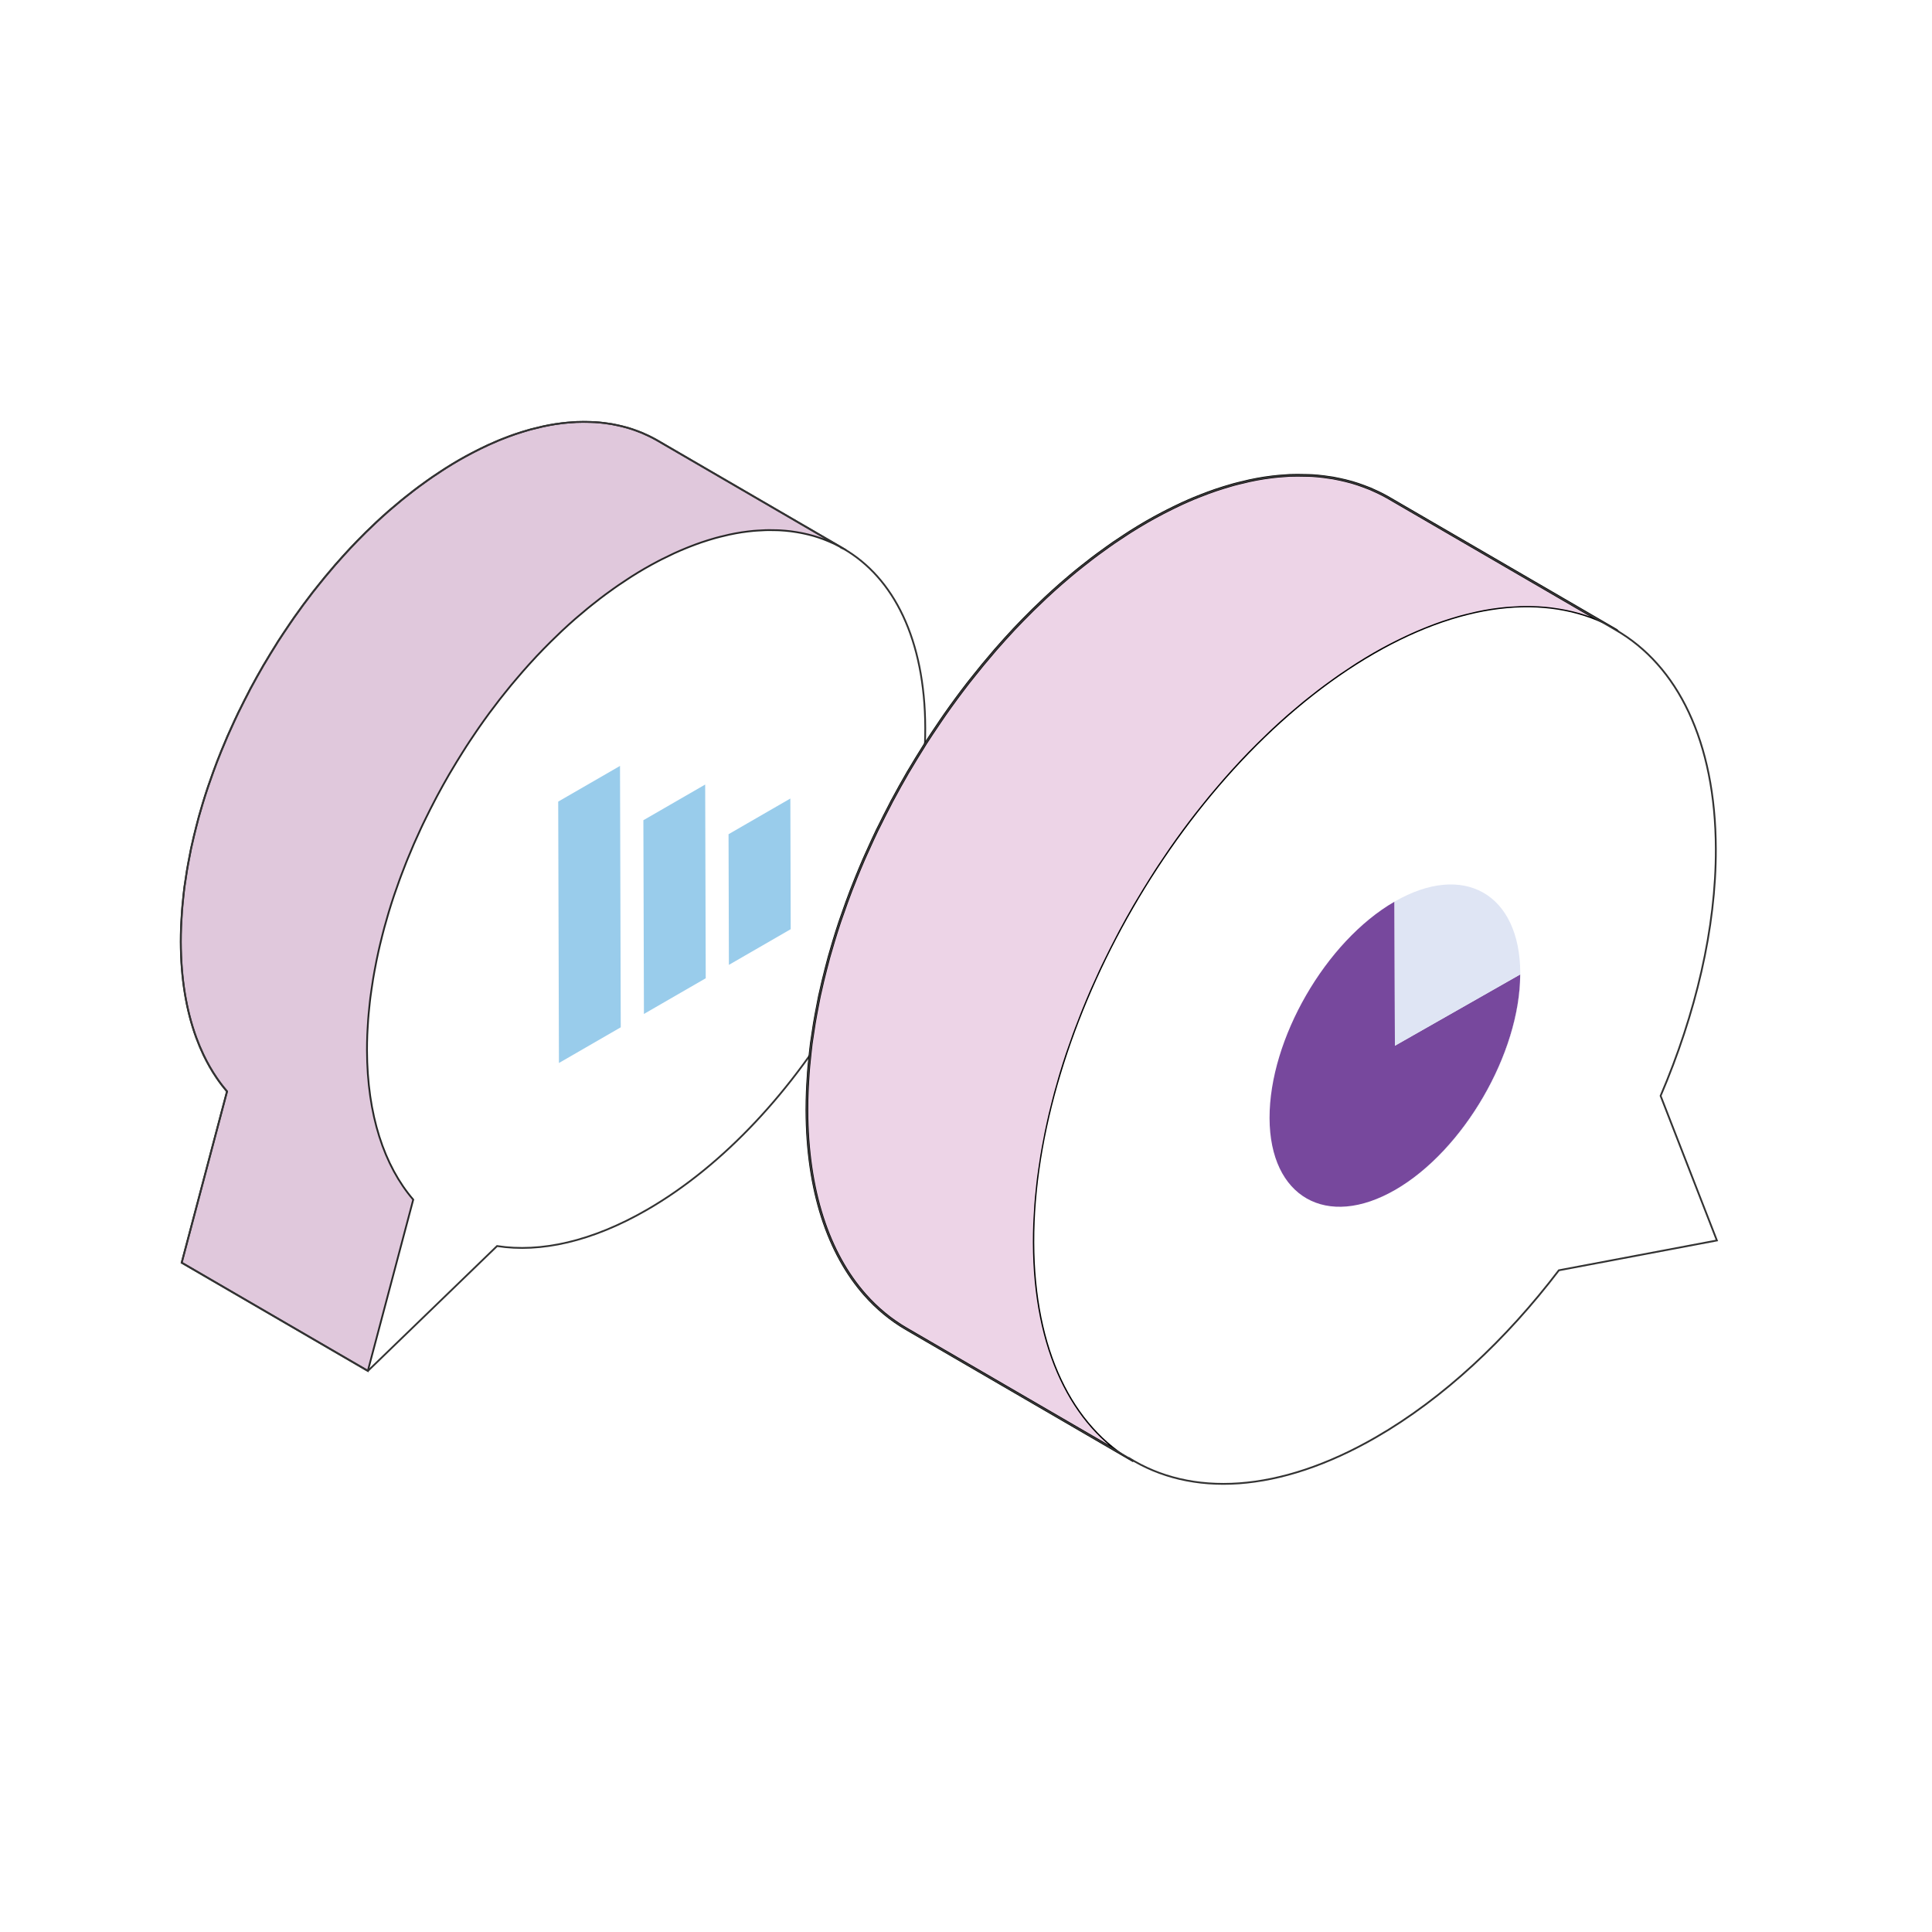 <?xml version="1.0" encoding="utf-8"?>
<!-- Generator: Adobe Illustrator 25.4.1, SVG Export Plug-In . SVG Version: 6.00 Build 0)  -->
<svg version="1.1" id="Layer_1" xmlns="http://www.w3.org/2000/svg" xmlns:xlink="http://www.w3.org/1999/xlink" x="0px" y="0px"
	 viewBox="0 0 1080 1080" style="enable-background:new 0 0 1080 1080;" xml:space="preserve">
<style type="text/css">
	.st0{fill:#F8F2F8;stroke:#000000;}
	.st1{fill:#D2D3D4;}
	.st2{fill:#C78B2B;}
	.st3{fill:#DC9C2B;}
	.st4{fill:#FED208;}
	.st5{fill:#FCBB30;}
	.st6{fill:#FFFFFF;}
	.st7{fill:#CDC0CC;}
	.st8{fill:#77499D;stroke:#010101;stroke-width:0.5;stroke-miterlimit:10;}
	.st9{fill:#EDD4E7;}
	.st10{fill:#FAA620;}
	.st11{fill:#FFFFFF;stroke:#010101;stroke-width:0.5;stroke-miterlimit:10;}
	.st12{fill:none;stroke:#010101;stroke-width:0.75;stroke-miterlimit:10;}
	.st13{fill:none;stroke:#010101;stroke-miterlimit:10;}
	.st14{fill:#CA4D27;}
	.st15{fill:#EF5027;}
	.st16{fill:#E8B885;}
	.st17{fill:#231F20;}
	.st18{fill:#E7CBE2;}
	.st19{fill:#FFFFFF;stroke:#000000;stroke-width:0.5;stroke-miterlimit:10;}
	.st20{opacity:0.3;fill:#FFFFFF;stroke:#000000;stroke-width:0.5;stroke-miterlimit:10;}
	.st21{fill:#4C3412;}
	.st22{opacity:0.3;fill:#6369A7;}
	.st23{fill:#FCF5F9;stroke:#000000;stroke-miterlimit:10;}
	.st24{fill:#FFFFFF;stroke:#333333;stroke-miterlimit:10;}
	.st25{fill-rule:evenodd;clip-rule:evenodd;fill:#EFE8EB;stroke:#000000;stroke-miterlimit:10;}
	.st26{fill:#333333;}
	.st27{fill:#EDD4E7;stroke:#000000;stroke-width:1.5;stroke-miterlimit:10;}
	.st28{fill:#99CCEB;}
	.st29{fill:#77489D;}
	.st30{fill:none;stroke:#DFE5F4;stroke-width:3;stroke-dasharray:6,6;}
	.st31{fill:#E0C8DC;stroke:#282828;stroke-miterlimit:10;}
	.st32{fill:none;stroke:#333333;stroke-miterlimit:10;}
	.st33{fill:#DFE5F4;}
	.st34{fill:#F8F2F8;}
	.st35{fill:none;stroke:#444444;stroke-width:2;stroke-miterlimit:10;}
	.st36{fill:none;stroke:#333333;stroke-width:3;stroke-linejoin:bevel;}
	.st37{fill:#EA4A4D;}
	.st38{fill:#77499D;}
	.st39{fill:#99CBEA;}
	.st40{display:none;}
	.st41{display:inline;fill:#DFE5F4;}
	.st42{display:inline;fill:#FAFCFE;}
	.st43{display:inline;fill:#313132;}
	.st44{display:inline;fill:#DFE3F3;}
	.st45{display:inline;fill:#F4FBFE;}
	.st46{display:inline;fill:#343536;}
	.st47{display:inline;fill:#EEF2FA;}
	.st48{display:inline;fill:#22252A;}
	.st49{display:inline;fill:#EDF1F6;}
	.st50{display:inline;fill:#E5E7F4;}
	.st51{display:inline;fill:#303433;}
	.st52{display:inline;fill:#BDC0CF;}
	.st53{display:inline;fill:#E1E1EC;}
	.st54{display:inline;fill:#E2E5EC;}
	.st55{fill:#E0C9DD;stroke:#010101;stroke-miterlimit:10;}
	.st56{fill:#FFFFFF;stroke:#010101;stroke-miterlimit:10;}
	.st57{fill:#141D27;}
	.st58{fill:#151417;}
	.st59{fill:#15191E;}
	.st60{display:inline;fill:#282A2A;}
	.st61{display:inline;fill:#0F1011;}
	.st62{display:inline;fill:#67676A;}
	.st63{display:inline;fill:#101112;}
	.st64{display:inline;fill:#24272D;}
	.st65{display:inline;fill:#242828;}
	.st66{display:inline;fill:#ECEDF0;}
	.st67{display:inline;fill:#141719;}
	.st68{display:inline;fill:#24252B;}
	.st69{display:inline;fill:#171919;}
	.st70{display:inline;fill:#15191B;}
	.st71{display:inline;fill:#1C2120;}
	.st72{display:inline;fill:#EEF2F4;}
	.st73{display:inline;fill:#141616;}
	.st74{display:inline;fill:#252928;}
	.st75{display:inline;fill:#191918;}
	.st76{display:inline;fill:#151717;}
	.st77{display:inline;fill:#1F2322;}
	.st78{display:inline;fill:#EEF1F5;}
	.st79{display:inline;}
	.st80{fill:#F9FCFD;}
	.st81{fill:#17191F;}
	.st82{fill:#1E2123;}
	.st83{fill:#DCE3F3;}
	.st84{fill:#F4FBFE;}
	.st85{fill:#343337;}
	.st86{display:inline;fill:#1C242A;}
	.st87{display:inline;fill:#14151C;}
	.st88{display:inline;fill:#10181C;}
	.st89{display:inline;fill:#111618;}
	.st90{display:inline;fill:#222731;}
	.st91{fill:none;stroke:#DFE5F4;stroke-miterlimit:10;}
	.st92{fill:#FDBD5F;filter:url(#Adobe_OpacityMaskFilter);}
	.st93{mask:url(#mask0_4799_5604_00000105395415825222780670000002192741355551761040_);}
	.st94{fill:none;stroke:#FFFFFF;}
	.st95{fill:#636BB2;}
	.st96{display:none;fill:none;stroke:#333333;stroke-miterlimit:10;}
</style>
<g>
	<g>
		<path class="st6" d="M360.68,317.69c86.16-49.75,156.26-9.82,156.54,89.21c0.28,99.01-69.36,219.61-155.52,269.35
			c-30.85,17.81-59.59,24.08-83.84,20.3l-72.19,69.79l25.34-95.73c-16.22-18.92-25.74-47.25-25.85-83.54
			C204.88,488.04,274.5,367.44,360.68,317.69z"/>
		<path class="st31" d="M376.11,309.66c0.26-0.12,0.53-0.26,0.79-0.38c2.36-1.08,4.71-2.09,7.05-3.03c0.46-0.19,0.92-0.37,1.38-0.55
			c2.28-0.9,4.56-1.75,6.8-2.52c0.24-0.08,0.47-0.15,0.72-0.23c2.14-0.72,4.27-1.38,6.38-1.98c0.35-0.1,0.69-0.21,1.04-0.3
			c1.7-0.47,3.37-0.86,5.05-1.25c0.76-0.18,1.53-0.39,2.28-0.55c2.38-0.51,4.73-0.95,7.06-1.31c0.09-0.01,0.17-0.02,0.26-0.03
			c2.13-0.32,4.24-0.57,6.32-0.77c0.7-0.07,1.39-0.1,2.09-0.15c1.51-0.11,3-0.2,4.48-0.24c0.66-0.02,1.33-0.03,1.99-0.04
			c1.55-0.01,3.08,0.01,4.6,0.07c0.53,0.02,1.06,0.03,1.59,0.06c1.97,0.11,3.91,0.28,5.83,0.51c0.41,0.05,0.8,0.12,1.21,0.17
			c1.56,0.21,3.1,0.47,4.62,0.76c0.52,0.1,1.04,0.2,1.56,0.31c1.75,0.37,3.47,0.79,5.16,1.27c0.11,0.03,0.23,0.06,0.34,0.09
			c1.79,0.52,3.54,1.11,5.27,1.75c0.47,0.17,0.93,0.35,1.39,0.54c1.4,0.55,2.78,1.13,4.13,1.76c0.35,0.16,0.71,0.31,1.06,0.48
			c1.76,0.84,3.48,1.74,5.16,2.72l-0.02-0.01c0.01,0,0.01,0.01,0.02,0.01l-104.09-60.49c-0.28-0.16-0.57-0.33-0.85-0.49
			c-1.41-0.79-2.85-1.53-4.3-2.23c-0.35-0.17-0.71-0.32-1.06-0.48c-0.82-0.38-1.63-0.77-2.47-1.12c-0.55-0.23-1.11-0.42-1.66-0.64
			c-0.46-0.18-0.93-0.36-1.39-0.54c-1.7-0.63-3.43-1.22-5.19-1.73c-0.03-0.01-0.05-0.01-0.08-0.02c-0.11-0.03-0.23-0.06-0.34-0.09
			c-1.69-0.48-3.42-0.9-5.16-1.27c-0.52-0.11-1.04-0.21-1.56-0.31c-0.54-0.11-1.08-0.23-1.62-0.33c-0.99-0.17-2-0.3-3.01-0.44
			c-0.4-0.06-0.8-0.12-1.21-0.17c-1.72-0.21-3.46-0.38-5.22-0.49c-0.2-0.01-0.41-0.01-0.61-0.02c-0.53-0.03-1.06-0.04-1.59-0.06
			c-1.52-0.06-3.05-0.09-4.6-0.07c-0.66,0.01-1.32,0.02-1.99,0.04c-0.51,0.02-1.02,0.01-1.54,0.03c-0.97,0.04-1.96,0.14-2.94,0.21
			c-0.69,0.05-1.39,0.09-2.09,0.15c-2.09,0.19-4.19,0.44-6.32,0.77c-0.09,0.01-0.17,0.02-0.26,0.03c-0.01,0-0.02,0-0.03,0
			c-2.32,0.36-4.66,0.8-7.03,1.31c-0.75,0.16-1.53,0.38-2.29,0.56c-1.47,0.34-2.93,0.67-4.41,1.07c-0.21,0.06-0.42,0.12-0.63,0.18
			c-0.34,0.1-0.69,0.2-1.04,0.3c-2.11,0.6-4.23,1.26-6.38,1.98c-0.24,0.08-0.47,0.15-0.72,0.23c-2.25,0.77-4.52,1.62-6.8,2.52
			c-0.46,0.18-0.93,0.37-1.39,0.55c-0.47,0.19-0.94,0.37-1.42,0.57c-1.86,0.78-3.74,1.6-5.63,2.47c-0.26,0.12-0.53,0.26-0.79,0.38
			c-2.11,0.98-4.23,2.02-6.36,3.11c-0.63,0.32-1.25,0.64-1.88,0.97c-2.39,1.25-4.78,2.55-7.19,3.94c-2.51,1.45-5.01,2.97-7.49,4.54
			c-0.81,0.51-1.6,1.04-2.4,1.56c-1.68,1.09-3.36,2.2-5.02,3.34c-0.93,0.64-1.85,1.29-2.77,1.94c-1.54,1.09-3.07,2.2-4.6,3.33
			c-0.93,0.69-1.87,1.39-2.79,2.1c-1.54,1.18-3.07,2.38-4.59,3.6c-0.87,0.69-1.74,1.38-2.6,2.08c-1.72,1.41-3.43,2.86-5.14,4.33
			c-0.63,0.54-1.27,1.07-1.9,1.62c-2.32,2.03-4.62,4.11-6.89,6.23c-0.48,0.44-0.94,0.91-1.42,1.36c-1.52,1.44-3.04,2.87-4.53,4.34
			c-0.22,0.22-0.43,0.45-0.64,0.66c-2.69,2.67-5.35,5.38-7.97,8.17c-0.14,0.15-0.27,0.3-0.41,0.45c-2.48,2.65-4.92,5.36-7.33,8.11
			c-0.23,0.26-0.47,0.51-0.7,0.78c-0.94,1.08-1.86,2.2-2.79,3.3c-0.99,1.17-1.99,2.33-2.97,3.51c-1.2,1.45-2.38,2.94-3.56,4.41
			c-0.94,1.18-1.89,2.34-2.82,3.54c-0.17,0.22-0.35,0.43-0.52,0.65c-1.79,2.31-3.55,4.64-5.29,7c-0.08,0.11-0.16,0.22-0.24,0.33
			c-1.64,2.23-3.26,4.48-4.85,6.75c-0.2,0.29-0.39,0.58-0.6,0.87c-0.5,0.72-1,1.45-1.5,2.18c-1.32,1.93-2.63,3.86-3.92,5.82
			c-0.58,0.87-1.15,1.75-1.72,2.62c-0.43,0.67-0.88,1.32-1.31,1.99c-0.37,0.57-0.7,1.17-1.06,1.74c-2.07,3.27-4.09,6.57-6.05,9.9
			c-0.31,0.52-0.64,1.03-0.95,1.55c-0.11,0.2-0.22,0.4-0.33,0.6c-2.22,3.83-4.38,7.7-6.47,11.6c-0.17,0.32-0.35,0.62-0.52,0.94
			c-0.34,0.64-0.64,1.29-0.98,1.94c-1.63,3.11-3.22,6.24-4.76,9.4c-0.32,0.65-0.67,1.28-0.98,1.94c-0.31,0.65-0.61,1.31-0.92,1.96
			c-0.38,0.8-0.75,1.6-1.13,2.4c-1.1,2.36-2.17,4.72-3.22,7.1c-0.23,0.51-0.46,1.02-0.69,1.54c-0.08,0.18-0.17,0.37-0.24,0.55
			c-1.15,2.66-2.26,5.33-3.35,8.01c-0.29,0.73-0.58,1.46-0.87,2.19c-0.5,1.27-1.02,2.53-1.51,3.8c-0.36,0.93-0.69,1.87-1.04,2.8
			c-0.34,0.91-0.69,1.83-1.02,2.74c-0.9,2.45-1.76,4.9-2.59,7.36c-0.17,0.49-0.34,0.97-0.5,1.46c-0.04,0.12-0.08,0.24-0.12,0.36
			c-0.96,2.86-1.86,5.73-2.73,8.6c-0.24,0.81-0.47,1.62-0.71,2.43c-0.48,1.63-0.97,3.25-1.42,4.88c-0.14,0.52-0.27,1.05-0.41,1.57
			c-0.37,1.34-0.71,2.69-1.05,4.03c-0.46,1.79-0.91,3.57-1.33,5.36c-0.32,1.37-0.63,2.73-0.94,4.1c-0.21,0.95-0.45,1.9-0.65,2.85
			c-0.14,0.68-0.25,1.35-0.39,2.02c-0.42,2.04-0.81,4.08-1.18,6.12c-0.26,1.41-0.52,2.82-0.75,4.23c-0.35,2.11-0.65,4.2-0.95,6.3
			c-0.14,0.98-0.32,1.98-0.45,2.96c-0.05,0.41-0.09,0.83-0.14,1.24c-0.12,0.97-0.22,1.93-0.33,2.89c-0.23,2-0.43,4-0.6,5.99
			c-0.09,1.03-0.18,2.06-0.26,3.1c-0.15,2.01-0.27,4.02-0.37,6.02c-0.05,0.91-0.1,1.82-0.14,2.73c-0.11,2.87-0.17,5.73-0.16,8.57
			c0.06,20.42,3.1,38.31,8.63,53.43c1.23,3.36,2.58,6.58,4.05,9.66c2.21,4.62,4.68,8.93,7.4,12.92c1.81,2.66,3.74,5.17,5.76,7.53
			l-25.34,95.73l104.08,60.49L231,670.6c-16.22-18.92-25.74-47.25-25.85-83.54c-0.01-2.84,0.06-5.7,0.16-8.57
			c0.04-0.9,0.09-1.81,0.14-2.72c0.1-2,0.22-4.01,0.37-6.03c0.08-1.03,0.17-2.06,0.26-3.09c0.17-1.99,0.38-3.99,0.61-6
			c0.11-0.96,0.21-1.92,0.33-2.88c0.17-1.4,0.39-2.81,0.59-4.21c0.3-2.09,0.6-4.19,0.95-6.29c0.23-1.42,0.5-2.83,0.75-4.25
			c0.37-2.03,0.76-4.07,1.17-6.11c0.33-1.63,0.68-3.25,1.04-4.88c0.3-1.36,0.61-2.73,0.94-4.09c0.43-1.79,0.88-3.57,1.33-5.36
			c0.35-1.34,0.69-2.69,1.05-4.03c0.58-2.15,1.2-4.29,1.83-6.44c0.24-0.81,0.47-1.63,0.71-2.44c0.9-2.99,1.85-5.97,2.85-8.96
			c0.16-0.48,0.33-0.96,0.5-1.44c0.84-2.46,1.7-4.92,2.6-7.38c0.33-0.91,0.68-1.83,1.02-2.74c0.83-2.21,1.68-4.41,2.55-6.61
			c0.29-0.73,0.57-1.45,0.87-2.18c1.16-2.86,2.36-5.72,3.59-8.56c0.23-0.52,0.46-1.03,0.69-1.54c1.05-2.37,2.12-4.74,3.22-7.1
			c0.37-0.8,0.74-1.59,1.12-2.39c0.62-1.31,1.27-2.61,1.91-3.91c1.54-3.14,3.12-6.27,4.75-9.38c0.5-0.96,1-1.93,1.51-2.88
			c2.09-3.9,4.24-7.77,6.46-11.6c0.42-0.72,0.86-1.44,1.29-2.16c1.96-3.33,3.98-6.63,6.04-9.9c0.79-1.25,1.57-2.5,2.37-3.74
			c0.56-0.87,1.14-1.75,1.71-2.61c1.29-1.96,2.6-3.9,3.93-5.84c0.5-0.72,0.99-1.45,1.48-2.16c1.8-2.58,3.62-5.14,5.48-7.66
			c0.07-0.1,0.14-0.2,0.21-0.29c1.91-2.58,3.85-5.13,5.81-7.65c0.93-1.19,1.88-2.36,2.82-3.54c1.18-1.48,2.36-2.96,3.56-4.41
			c0.98-1.18,1.97-2.34,2.96-3.5c1.16-1.37,2.32-2.73,3.49-4.08c2.41-2.75,4.85-5.46,7.33-8.11c0.14-0.15,0.27-0.3,0.41-0.45
			c2.62-2.79,5.28-5.5,7.96-8.16c1.71-1.7,3.44-3.37,5.18-5.02c0.47-0.44,0.93-0.91,1.41-1.35c2.27-2.12,4.57-4.2,6.89-6.23
			c0.63-0.55,1.26-1.07,1.89-1.61c1.7-1.47,3.42-2.92,5.15-4.34c0.86-0.7,1.72-1.39,2.59-2.08c1.53-1.22,3.06-2.43,4.6-3.61
			c0.93-0.71,1.86-1.41,2.79-2.1c1.53-1.14,3.06-2.24,4.6-3.33c0.92-0.65,1.84-1.31,2.77-1.94c1.66-1.14,3.34-2.25,5.02-3.34
			c0.8-0.52,1.6-1.06,2.4-1.57c2.48-1.57,4.97-3.09,7.49-4.54c2.41-1.39,4.81-2.69,7.19-3.94c0.62-0.33,1.25-0.65,1.87-0.97
			C371.88,311.69,374,310.64,376.11,309.66z"/>
		<path class="st32" d="M471.7,306.82c-0.09-0.05-0.19-0.09-0.28-0.15c28.17,16.21,45.66,50.87,45.8,100.22
			c0.28,99.01-69.36,219.61-155.52,269.36c-30.85,17.81-59.59,24.08-83.84,20.3l-72.19,69.79l-104.08-60.49l25.34-95.73
			c-2.03-2.36-3.95-4.88-5.76-7.53c-2.72-3.98-5.19-8.29-7.4-12.92c-1.47-3.08-2.82-6.3-4.05-9.66
			c-5.54-15.12-8.57-33.01-8.63-53.43c-0.01-2.84,0.06-5.69,0.16-8.57c0.03-0.91,0.09-1.82,0.14-2.73c0.1-2,0.22-4.01,0.37-6.02
			c0.08-1.03,0.16-2.06,0.26-3.1c0.17-1.99,0.38-3.98,0.6-5.99c0.11-0.96,0.21-1.92,0.33-2.89c0.05-0.41,0.09-0.83,0.14-1.24
			c0.13-0.98,0.31-1.98,0.45-2.96c0.3-2.1,0.6-4.2,0.95-6.3c0.23-1.41,0.5-2.82,0.75-4.23c0.37-2.04,0.76-4.08,1.18-6.12
			c0.14-0.68,0.25-1.35,0.39-2.02c0.2-0.95,0.44-1.9,0.65-2.85c0.31-1.36,0.61-2.73,0.94-4.1c0.42-1.78,0.87-3.57,1.33-5.36
			c0.35-1.34,0.69-2.69,1.05-4.03c0.14-0.52,0.27-1.05,0.41-1.57c0.45-1.63,0.94-3.25,1.42-4.88c0.24-0.81,0.46-1.62,0.71-2.43
			c0.87-2.87,1.77-5.74,2.73-8.6c0.04-0.12,0.08-0.24,0.13-0.36c0.16-0.49,0.34-0.97,0.5-1.46c0.84-2.46,1.7-4.91,2.59-7.36
			c0.33-0.92,0.68-1.83,1.02-2.74c0.35-0.93,0.68-1.87,1.04-2.8c0.49-1.27,1-2.53,1.51-3.8c0.29-0.73,0.57-1.46,0.87-2.19
			c1.08-2.67,2.2-5.35,3.35-8.01c0.08-0.18,0.17-0.37,0.25-0.55c0.22-0.51,0.46-1.02,0.69-1.54c1.05-2.37,2.12-4.74,3.22-7.1
			c0.37-0.8,0.75-1.6,1.13-2.4c0.31-0.65,0.61-1.31,0.92-1.96c0.31-0.65,0.66-1.29,0.98-1.94c1.54-3.15,3.13-6.28,4.76-9.4
			c0.34-0.64,0.64-1.3,0.98-1.94c0.17-0.32,0.35-0.62,0.52-0.94c2.09-3.9,4.24-7.77,6.47-11.6c0.11-0.2,0.22-0.4,0.33-0.6
			c0.3-0.52,0.64-1.02,0.95-1.55c1.97-3.33,3.98-6.64,6.05-9.9c0.36-0.57,0.7-1.17,1.06-1.74c0.43-0.67,0.87-1.33,1.31-1.99
			c0.57-0.88,1.14-1.75,1.72-2.62c1.29-1.95,2.59-3.89,3.92-5.82c0.5-0.73,0.99-1.46,1.5-2.18c0.2-0.29,0.39-0.58,0.59-0.87
			c1.6-2.27,3.22-4.52,4.86-6.75c0.08-0.11,0.16-0.22,0.24-0.33c1.74-2.36,3.5-4.69,5.29-7c0.17-0.22,0.35-0.43,0.52-0.65
			c0.93-1.19,1.88-2.36,2.82-3.54c1.18-1.48,2.36-2.96,3.56-4.41c0.98-1.19,1.98-2.34,2.97-3.51c0.93-1.1,1.85-2.22,2.79-3.3
			c0.23-0.26,0.47-0.51,0.7-0.78c2.41-2.75,4.85-5.46,7.33-8.11c0.14-0.15,0.27-0.3,0.41-0.45c2.61-2.79,5.28-5.5,7.96-8.17
			c0.22-0.22,0.43-0.45,0.65-0.66c1.5-1.47,3.01-2.91,4.53-4.34c0.47-0.45,0.94-0.91,1.42-1.36c2.27-2.12,4.57-4.2,6.89-6.23
			c0.63-0.55,1.27-1.08,1.9-1.62c1.7-1.47,3.41-2.92,5.14-4.33c0.86-0.71,1.73-1.39,2.6-2.08c1.53-1.22,3.06-2.42,4.6-3.6
			c0.93-0.71,1.86-1.41,2.79-2.1c1.53-1.13,3.06-2.24,4.6-3.33c0.92-0.65,1.84-1.31,2.77-1.94c1.66-1.14,3.34-2.25,5.02-3.34
			c0.8-0.52,1.6-1.06,2.4-1.56c2.48-1.57,4.97-3.09,7.49-4.54c2.41-1.39,4.81-2.69,7.19-3.94c0.63-0.33,1.25-0.65,1.88-0.97
			c2.13-1.09,4.25-2.13,6.36-3.11c0.26-0.12,0.53-0.26,0.79-0.38c1.88-0.86,3.76-1.69,5.63-2.47c0.47-0.2,0.95-0.37,1.42-0.57
			c0.46-0.19,0.93-0.37,1.39-0.55c2.28-0.9,4.55-1.75,6.8-2.52c0.24-0.08,0.48-0.15,0.72-0.23c2.14-0.72,4.27-1.38,6.38-1.98
			c0.35-0.1,0.69-0.21,1.04-0.3c0.21-0.06,0.42-0.13,0.63-0.18c1.48-0.4,2.94-0.73,4.41-1.07c0.76-0.18,1.53-0.39,2.29-0.56
			c2.37-0.51,4.71-0.95,7.03-1.31c0.01,0,0.02,0,0.03,0c0.09-0.01,0.17-0.02,0.26-0.03c2.13-0.32,4.23-0.57,6.32-0.77
			c0.7-0.07,1.39-0.1,2.09-0.15c0.98-0.07,1.97-0.17,2.94-0.21c0.52-0.02,1.02-0.01,1.54-0.03c0.66-0.02,1.33-0.03,1.99-0.04
			c1.55-0.01,3.08,0.01,4.6,0.07c0.53,0.02,1.06,0.03,1.59,0.06c0.2,0.01,0.41,0.01,0.61,0.02c1.76,0.11,3.5,0.28,5.21,0.49
			c0.41,0.05,0.81,0.12,1.21,0.17c1.01,0.14,2.02,0.26,3.01,0.44c0.55,0.09,1.08,0.22,1.62,0.33c0.52,0.1,1.04,0.2,1.56,0.31
			c1.74,0.37,3.47,0.79,5.16,1.27c0.11,0.03,0.23,0.06,0.34,0.09c0.03,0.01,0.05,0.01,0.08,0.02c1.76,0.51,3.49,1.1,5.19,1.73
			c0.47,0.17,0.93,0.35,1.39,0.54c0.55,0.22,1.11,0.41,1.66,0.64c0.83,0.35,1.65,0.74,2.46,1.12c0.35,0.16,0.72,0.31,1.07,0.48
			c1.46,0.7,2.9,1.44,4.3,2.23c0.29,0.16,0.57,0.32,0.85,0.49L471.7,306.82z M471.7,306.82l-0.02-0.01
			C471.69,306.81,471.7,306.81,471.7,306.82z"/>
		<g>
			<path class="st28" d="M359.65,458.51l0.31,108.29l34.55-19.95l-0.31-108.29L359.65,458.51z"/>
			<path class="st28" d="M407.26,466.33l0.2,73.04l34.55-19.95l-0.2-73.04L407.26,466.33z"/>
			<path class="st28" d="M312.04,448.1l0.41,146.12l34.55-19.95l-0.41-146.12L312.04,448.1z"/>
		</g>
	</g>
	<g>
		<path class="st27" d="M786.88,355.82c0.32-0.15,0.64-0.32,0.96-0.46c2.89-1.33,5.76-2.55,8.61-3.71c0.56-0.23,1.12-0.45,1.68-0.67
			c2.79-1.1,5.57-2.14,8.32-3.08c0.28-0.1,0.56-0.18,0.84-0.27c2.63-0.89,5.23-1.69,7.82-2.43c0.42-0.12,0.84-0.25,1.26-0.37
			c2.07-0.57,4.11-1.05,6.16-1.53c0.93-0.22,1.87-0.48,2.79-0.68c2.9-0.63,5.78-1.16,8.62-1.6c0.1-0.02,0.2-0.02,0.31-0.04
			c2.6-0.39,5.17-0.7,7.73-0.93c0.85-0.08,1.69-0.12,2.54-0.18c1.84-0.14,3.67-0.24,5.48-0.3c0.81-0.02,1.61-0.04,2.42-0.05
			c1.89-0.02,3.76,0.02,5.62,0.09c0.65,0.02,1.3,0.03,1.94,0.07c2.4,0.14,4.78,0.34,7.12,0.63c0.49,0.06,0.98,0.14,1.47,0.21
			c1.91,0.26,3.8,0.57,5.66,0.93c0.63,0.12,1.27,0.25,1.9,0.38c2.13,0.46,4.24,0.96,6.3,1.55c0.14,0.04,0.28,0.07,0.41,0.11
			c2.18,0.63,4.32,1.36,6.43,2.14c0.57,0.21,1.13,0.43,1.69,0.65c1.71,0.67,3.39,1.38,5.05,2.15c0.43,0.2,0.87,0.38,1.3,0.59
			c2.14,1.03,4.25,2.13,6.3,3.32l-0.01-0.01c0,0,0.01,0,0.01,0.01l-127.08-73.85c-0.35-0.2-0.69-0.4-1.04-0.6
			c-1.72-0.97-3.47-1.87-5.26-2.72c-0.43-0.21-0.87-0.39-1.3-0.59c-1-0.46-1.99-0.94-3.01-1.36c-0.67-0.28-1.36-0.52-2.03-0.78
			c-0.56-0.22-1.13-0.44-1.69-0.65c-2.08-0.77-4.18-1.49-6.33-2.11c-0.03-0.01-0.07-0.02-0.1-0.03c-0.14-0.04-0.28-0.07-0.42-0.11
			c-2.07-0.59-4.17-1.09-6.3-1.55c-0.63-0.13-1.26-0.26-1.9-0.38c-0.66-0.13-1.31-0.28-1.98-0.4c-1.21-0.21-2.45-0.36-3.68-0.53
			c-0.49-0.07-0.97-0.15-1.47-0.21c-2.1-0.26-4.22-0.47-6.37-0.6c-0.25-0.02-0.5-0.01-0.75-0.03c-0.64-0.04-1.3-0.04-1.94-0.07
			c-1.85-0.07-3.73-0.1-5.62-0.09c-0.8,0.01-1.61,0.02-2.42,0.04c-0.63,0.02-1.25,0.01-1.88,0.03c-1.19,0.05-2.4,0.17-3.6,0.26
			c-0.85,0.06-1.69,0.1-2.54,0.18c-2.55,0.24-5.12,0.54-7.73,0.94c-0.11,0.02-0.2,0.02-0.31,0.04c-0.01,0-0.02,0-0.03,0
			c-2.83,0.44-5.69,0.97-8.59,1.6c-0.92,0.2-1.86,0.46-2.79,0.68c-1.79,0.42-3.57,0.82-5.39,1.31c-0.26,0.07-0.52,0.15-0.78,0.22
			c-0.42,0.12-0.84,0.25-1.26,0.37c-2.59,0.74-5.19,1.54-7.82,2.42c-0.28,0.09-0.56,0.18-0.84,0.28c-2.75,0.94-5.53,1.98-8.32,3.08
			c-0.56,0.22-1.12,0.44-1.69,0.67c-0.58,0.24-1.15,0.45-1.73,0.69c-2.28,0.95-4.57,1.96-6.87,3.01c-0.32,0.15-0.65,0.31-0.97,0.46
			c-2.57,1.2-5.16,2.47-7.77,3.8c-0.76,0.39-1.53,0.78-2.29,1.18c-2.91,1.53-5.84,3.11-8.78,4.81c-3.06,1.77-6.11,3.63-9.14,5.54
			c-0.98,0.62-1.95,1.27-2.93,1.91c-2.06,1.33-4.1,2.68-6.14,4.08c-1.12,0.77-2.24,1.57-3.36,2.36c-1.89,1.34-3.77,2.69-5.64,4.08
			c-1.14,0.84-2.27,1.69-3.4,2.55c-1.89,1.44-3.76,2.91-5.63,4.41c-1.05,0.84-2.11,1.67-3.16,2.53c-2.12,1.73-4.21,3.51-6.3,5.31
			c-0.76,0.66-1.53,1.29-2.29,1.96c-2.83,2.48-5.63,5.02-8.41,7.61c-0.58,0.54-1.15,1.11-1.73,1.66c-1.85,1.75-3.7,3.5-5.53,5.3
			c-0.27,0.26-0.53,0.55-0.8,0.81c-3.28,3.25-6.52,6.56-9.72,9.96c-0.17,0.18-0.34,0.38-0.51,0.56c-3.02,3.23-5.99,6.53-8.93,9.89
			c-0.28,0.32-0.57,0.63-0.85,0.95c-1.15,1.32-2.27,2.69-3.4,4.03c-1.21,1.43-2.43,2.84-3.62,4.29c-1.47,1.77-2.9,3.58-4.35,5.39
			c-1.15,1.44-2.31,2.86-3.45,4.32c-0.21,0.27-0.43,0.53-0.63,0.8c-2.18,2.82-4.34,5.67-6.46,8.55c-0.09,0.12-0.18,0.25-0.26,0.37
			c-2.01,2.73-4,5.49-5.95,8.28c-0.24,0.35-0.48,0.7-0.72,1.05c-0.62,0.89-1.22,1.79-1.84,2.68c-1.61,2.35-3.21,4.71-4.78,7.1
			c-0.7,1.06-1.4,2.13-2.09,3.2c-0.53,0.81-1.07,1.62-1.6,2.44c-0.45,0.7-0.86,1.42-1.3,2.12c-2.52,4-4.99,8.03-7.39,12.1
			c-0.38,0.63-0.78,1.25-1.15,1.89c-0.14,0.24-0.26,0.49-0.41,0.73c-2.72,4.68-5.34,9.4-7.89,14.17c-0.21,0.39-0.44,0.76-0.64,1.15
			c-0.42,0.78-0.79,1.58-1.2,2.37c-1.99,3.8-3.93,7.61-5.81,11.46c-0.39,0.8-0.82,1.58-1.2,2.37c-0.38,0.79-0.75,1.59-1.12,2.39
			c-0.46,0.97-0.92,1.94-1.37,2.91c-1.34,2.88-2.65,5.77-3.93,8.66c-0.28,0.63-0.57,1.26-0.84,1.89c-0.1,0.23-0.2,0.45-0.3,0.68
			c-1.41,3.25-2.76,6.51-4.09,9.78c-0.36,0.88-0.7,1.76-1.05,2.65c-0.62,1.56-1.25,3.11-1.85,4.67c-0.44,1.14-0.84,2.28-1.27,3.41
			c-0.42,1.11-0.84,2.23-1.24,3.34c-1.09,2.99-2.15,5.99-3.17,8.99c-0.2,0.59-0.41,1.18-0.61,1.77c-0.05,0.15-0.11,0.3-0.16,0.45
			c-1.16,3.49-2.27,6.99-3.32,10.48c-0.3,0.99-0.57,1.98-0.87,2.97c-0.59,1.99-1.19,3.98-1.74,5.96c-0.18,0.64-0.33,1.27-0.5,1.91
			c-0.45,1.64-0.87,3.28-1.29,4.93c-0.56,2.18-1.11,4.36-1.63,6.54c-0.4,1.67-0.78,3.33-1.14,5c-0.26,1.16-0.55,2.33-0.8,3.49
			c-0.18,0.83-0.31,1.65-0.48,2.47c-0.51,2.49-0.98,4.97-1.43,7.45c-0.32,1.73-0.63,3.46-0.92,5.19c-0.42,2.56-0.8,5.11-1.16,7.66
			c-0.17,1.21-0.39,2.43-0.55,3.64c-0.07,0.51-0.11,1.02-0.17,1.53c-0.15,1.17-0.27,2.33-0.4,3.5c-0.28,2.45-0.53,4.9-0.75,7.34
			c-0.11,1.26-0.21,2.52-0.31,3.77c-0.18,2.47-0.33,4.93-0.45,7.38c-0.05,1.1-0.12,2.21-0.16,3.31c-0.13,3.51-0.21,7-0.2,10.47
			c0.13,45.03,12.09,80.06,32.48,103.14c6.8,7.69,14.54,14.06,23.08,19.03l127.08,73.85c-34.19-19.87-55.4-62.12-55.57-122.16
			c-0.01-3.47,0.07-6.96,0.2-10.47c0.04-1.1,0.11-2.2,0.17-3.31c0.12-2.45,0.26-4.91,0.45-7.38c0.1-1.25,0.2-2.51,0.31-3.77
			c0.22-2.44,0.47-4.88,0.75-7.33c0.13-1.17,0.25-2.34,0.4-3.51c0.22-1.71,0.48-3.43,0.72-5.14c0.36-2.55,0.73-5.11,1.16-7.68
			c0.29-1.72,0.6-3.45,0.92-5.18c0.45-2.48,0.92-4.97,1.43-7.46c0.41-1.99,0.83-3.98,1.28-5.97c0.37-1.66,0.75-3.32,1.14-4.99
			c0.52-2.18,1.07-4.36,1.63-6.54c0.42-1.64,0.84-3.28,1.28-4.93c0.72-2.63,1.47-5.26,2.24-7.89c0.29-0.98,0.56-1.96,0.86-2.94
			c1.1-3.65,2.26-7.29,3.48-10.94c0.2-0.6,0.42-1.2,0.63-1.81c1.02-2.99,2.07-5.98,3.16-8.97c0.41-1.11,0.82-2.23,1.24-3.34
			c1.01-2.7,2.05-5.4,3.13-8.09c0.35-0.88,0.69-1.76,1.05-2.64c1.42-3.5,2.88-6.98,4.39-10.46c0.27-0.63,0.56-1.26,0.84-1.89
			c1.28-2.9,2.59-5.79,3.93-8.67c0.45-0.97,0.9-1.94,1.36-2.9c0.76-1.6,1.55-3.18,2.33-4.77c1.88-3.84,3.82-7.67,5.81-11.47
			c0.61-1.17,1.21-2.34,1.83-3.5c2.55-4.77,5.18-9.49,7.9-14.17c0.51-0.88,1.04-1.74,1.56-2.62c2.4-4.07,4.87-8.1,7.39-12.1
			c0.96-1.53,1.92-3.06,2.9-4.57c0.69-1.07,1.39-2.14,2.09-3.2c1.58-2.39,3.18-4.76,4.79-7.11c0.61-0.88,1.21-1.78,1.82-2.66
			c2.19-3.14,4.41-6.26,6.68-9.33c0.09-0.12,0.17-0.25,0.26-0.37c2.33-3.15,4.7-6.26,7.09-9.34c1.14-1.46,2.3-2.89,3.45-4.33
			c1.44-1.8,2.88-3.62,4.35-5.39c1.19-1.44,2.41-2.85,3.61-4.27c1.42-1.67,2.83-3.34,4.27-4.99c2.94-3.36,5.93-6.67,8.96-9.91
			c0.16-0.17,0.32-0.36,0.48-0.53c3.19-3.4,6.44-6.72,9.72-9.97c2.09-2.07,4.2-4.1,6.31-6.11c0.58-0.55,1.15-1.12,1.74-1.66
			c2.78-2.59,5.58-5.13,8.41-7.61c0.76-0.67,1.54-1.31,2.3-1.97c2.09-1.79,4.18-3.57,6.29-5.3c1.05-0.86,2.1-1.69,3.16-2.53
			c1.87-1.49,3.74-2.97,5.63-4.41c1.13-0.86,2.26-1.71,3.4-2.55c1.87-1.39,3.75-2.74,5.63-4.08c1.12-0.79,2.24-1.59,3.37-2.36
			c2.03-1.4,4.08-2.75,6.14-4.08c0.97-0.63,1.94-1.29,2.92-1.91c3.03-1.91,6.07-3.77,9.14-5.54c2.94-1.7,5.87-3.28,8.78-4.81
			c0.77-0.4,1.53-0.79,2.29-1.18C781.72,358.29,784.31,357.02,786.88,355.82z"/>
		<path class="st6" d="M768.04,365.62c105.22-60.75,190.78-11.99,191.12,108.91c0.13,44.32-11.27,92.19-30.88,138.04l31.5,80.84
			l-88.34,16.68c-29.49,38.73-64.52,71.57-102.17,93.3c-105.2,60.73-190.78,11.99-191.12-108.89
			C577.82,573.6,662.84,426.36,768.04,365.62z"/>
		<g>
			<path class="st29" d="M779.54,504.04l0.23,80.53l70.04-39.85c-0.13,44.08-31.58,98.3-69.81,120.38
				c-38.45,22.2-70.18,4.11-70.31-40.07C709.57,580.85,741.1,526.24,779.54,504.04z"/>
			<path class="st33" d="M779.54,504.03c38.71-22.35,70.19-4.41,70.31,40.07c0.13,44.47-31.15,98.64-69.86,120.99
				c38.24-22.08,69.68-76.29,69.81-120.38l-70.04,39.85L779.54,504.03z"/>
		</g>
		<path class="st32" d="M928.29,612.58c19.6-45.86,31-93.73,30.87-138.04c-0.17-60.26-21.52-102.58-55.91-122.37
			c0.11,0.07,0.23,0.12,0.34,0.18l-127.08-73.85c-0.35-0.2-0.69-0.4-1.04-0.6c-1.72-0.97-3.47-1.87-5.26-2.72
			c-0.43-0.21-0.87-0.39-1.3-0.59c-1-0.46-1.99-0.94-3.01-1.36c-0.67-0.28-1.36-0.52-2.03-0.78c-0.56-0.22-1.13-0.44-1.69-0.65
			c-2.08-0.77-4.18-1.49-6.33-2.11c-0.03-0.01-0.07-0.02-0.1-0.03c-0.14-0.04-0.28-0.07-0.42-0.11c-2.07-0.59-4.17-1.09-6.3-1.55
			c-0.63-0.13-1.26-0.26-1.9-0.38c-0.66-0.13-1.31-0.28-1.98-0.4c-1.21-0.21-2.45-0.36-3.68-0.53c-0.49-0.07-0.97-0.15-1.47-0.21
			c-2.1-0.26-4.22-0.47-6.37-0.6c-0.25-0.02-0.5-0.01-0.75-0.03c-0.64-0.04-1.3-0.04-1.94-0.07c-1.85-0.07-3.73-0.1-5.62-0.09
			c-0.8,0.01-1.61,0.02-2.42,0.04c-0.63,0.02-1.25,0.01-1.88,0.03c-1.19,0.05-2.4,0.17-3.6,0.26c-0.85,0.06-1.69,0.1-2.54,0.18
			c-2.55,0.24-5.12,0.54-7.73,0.94c-0.11,0.02-0.2,0.02-0.31,0.04c-0.01,0-0.02,0-0.03,0c-2.83,0.44-5.69,0.97-8.59,1.6
			c-0.92,0.2-1.86,0.46-2.79,0.68c-1.79,0.42-3.57,0.82-5.39,1.31c-0.26,0.07-0.52,0.15-0.78,0.22c-0.42,0.12-0.84,0.25-1.26,0.37
			c-2.59,0.74-5.19,1.54-7.82,2.42c-0.28,0.09-0.56,0.18-0.84,0.28c-2.75,0.94-5.53,1.98-8.32,3.08c-0.56,0.22-1.12,0.44-1.69,0.67
			c-0.58,0.24-1.15,0.45-1.73,0.69c-2.28,0.95-4.57,1.96-6.87,3.01c-0.32,0.15-0.65,0.31-0.97,0.46c-2.57,1.2-5.16,2.47-7.77,3.8
			c-0.76,0.39-1.53,0.78-2.29,1.18c-2.91,1.53-5.84,3.11-8.78,4.81c-3.06,1.77-6.11,3.63-9.14,5.54c-0.98,0.62-1.95,1.27-2.93,1.91
			c-2.06,1.33-4.1,2.68-6.14,4.08c-1.12,0.77-2.24,1.57-3.36,2.36c-1.89,1.34-3.77,2.69-5.64,4.08c-1.14,0.84-2.27,1.69-3.4,2.55
			c-1.89,1.44-3.76,2.91-5.63,4.41c-1.05,0.84-2.11,1.67-3.16,2.53c-2.12,1.73-4.21,3.51-6.3,5.31c-0.76,0.66-1.53,1.29-2.29,1.96
			c-2.83,2.48-5.63,5.02-8.41,7.61c-0.58,0.54-1.15,1.11-1.73,1.66c-1.85,1.75-3.7,3.5-5.53,5.3c-0.27,0.26-0.53,0.55-0.8,0.81
			c-3.28,3.25-6.52,6.56-9.72,9.96c-0.17,0.18-0.34,0.38-0.51,0.56c-3.02,3.23-5.99,6.53-8.93,9.89c-0.28,0.32-0.57,0.63-0.85,0.95
			c-1.15,1.32-2.27,2.69-3.4,4.03c-1.21,1.43-2.43,2.84-3.63,4.29c-1.46,1.77-2.9,3.58-4.34,5.39c-1.15,1.44-2.31,2.86-3.45,4.32
			c-0.21,0.27-0.43,0.53-0.63,0.8c-2.18,2.82-4.34,5.67-6.46,8.55c-0.09,0.12-0.18,0.25-0.26,0.37c-2.01,2.73-4,5.49-5.95,8.28
			c-0.24,0.35-0.48,0.7-0.72,1.05c-0.62,0.89-1.22,1.79-1.84,2.68c-1.61,2.35-3.21,4.71-4.78,7.1c-0.7,1.06-1.4,2.13-2.09,3.2
			c-0.53,0.81-1.07,1.62-1.6,2.44c-0.45,0.7-0.86,1.42-1.3,2.12c-2.52,4-4.99,8.03-7.39,12.1c-0.38,0.63-0.78,1.25-1.15,1.89
			c-0.14,0.24-0.26,0.49-0.41,0.73c-2.72,4.68-5.34,9.4-7.89,14.17c-0.21,0.39-0.44,0.76-0.64,1.15c-0.42,0.78-0.79,1.58-1.2,2.37
			c-1.99,3.8-3.93,7.61-5.81,11.46c-0.39,0.8-0.82,1.58-1.2,2.37c-0.38,0.79-0.75,1.59-1.12,2.39c-0.46,0.97-0.92,1.94-1.37,2.91
			c-1.34,2.88-2.65,5.77-3.93,8.66c-0.28,0.63-0.57,1.26-0.84,1.89c-0.1,0.23-0.2,0.45-0.3,0.68c-1.41,3.25-2.76,6.51-4.09,9.78
			c-0.36,0.88-0.7,1.76-1.05,2.65c-0.62,1.56-1.25,3.11-1.85,4.67c-0.44,1.14-0.84,2.28-1.27,3.41c-0.42,1.11-0.84,2.23-1.24,3.34
			c-1.09,2.99-2.15,5.99-3.17,8.99c-0.2,0.59-0.41,1.18-0.61,1.77c-0.05,0.15-0.11,0.3-0.16,0.45c-1.16,3.49-2.27,6.99-3.32,10.48
			c-0.3,0.99-0.57,1.98-0.87,2.97c-0.59,1.99-1.19,3.98-1.74,5.96c-0.18,0.64-0.33,1.27-0.5,1.91c-0.45,1.64-0.87,3.28-1.29,4.93
			c-0.56,2.18-1.11,4.36-1.63,6.54c-0.4,1.67-0.78,3.33-1.14,5c-0.26,1.16-0.55,2.33-0.8,3.49c-0.18,0.83-0.31,1.65-0.48,2.47
			c-0.51,2.49-0.98,4.97-1.43,7.45c-0.32,1.73-0.63,3.46-0.92,5.19c-0.42,2.56-0.8,5.11-1.16,7.66c-0.17,1.21-0.39,2.43-0.55,3.64
			c-0.07,0.51-0.11,1.02-0.17,1.53c-0.15,1.17-0.27,2.33-0.4,3.5c-0.28,2.45-0.53,4.9-0.75,7.34c-0.11,1.26-0.21,2.52-0.31,3.77
			c-0.18,2.47-0.33,4.93-0.45,7.38c-0.05,1.1-0.12,2.21-0.16,3.31c-0.13,3.51-0.21,7-0.2,10.47c0.13,45.03,12.09,80.06,32.48,103.14
			c6.8,7.69,14.54,14.06,23.08,19.03l127.08,73.85c-0.99-0.58-1.94-1.24-2.91-1.86c34.84,22.06,84.01,20.03,138.47-11.42
			c37.64-21.73,72.68-54.57,102.17-93.3l88.34-16.68L928.29,612.58z"/>
	</g>
</g>
</svg>
